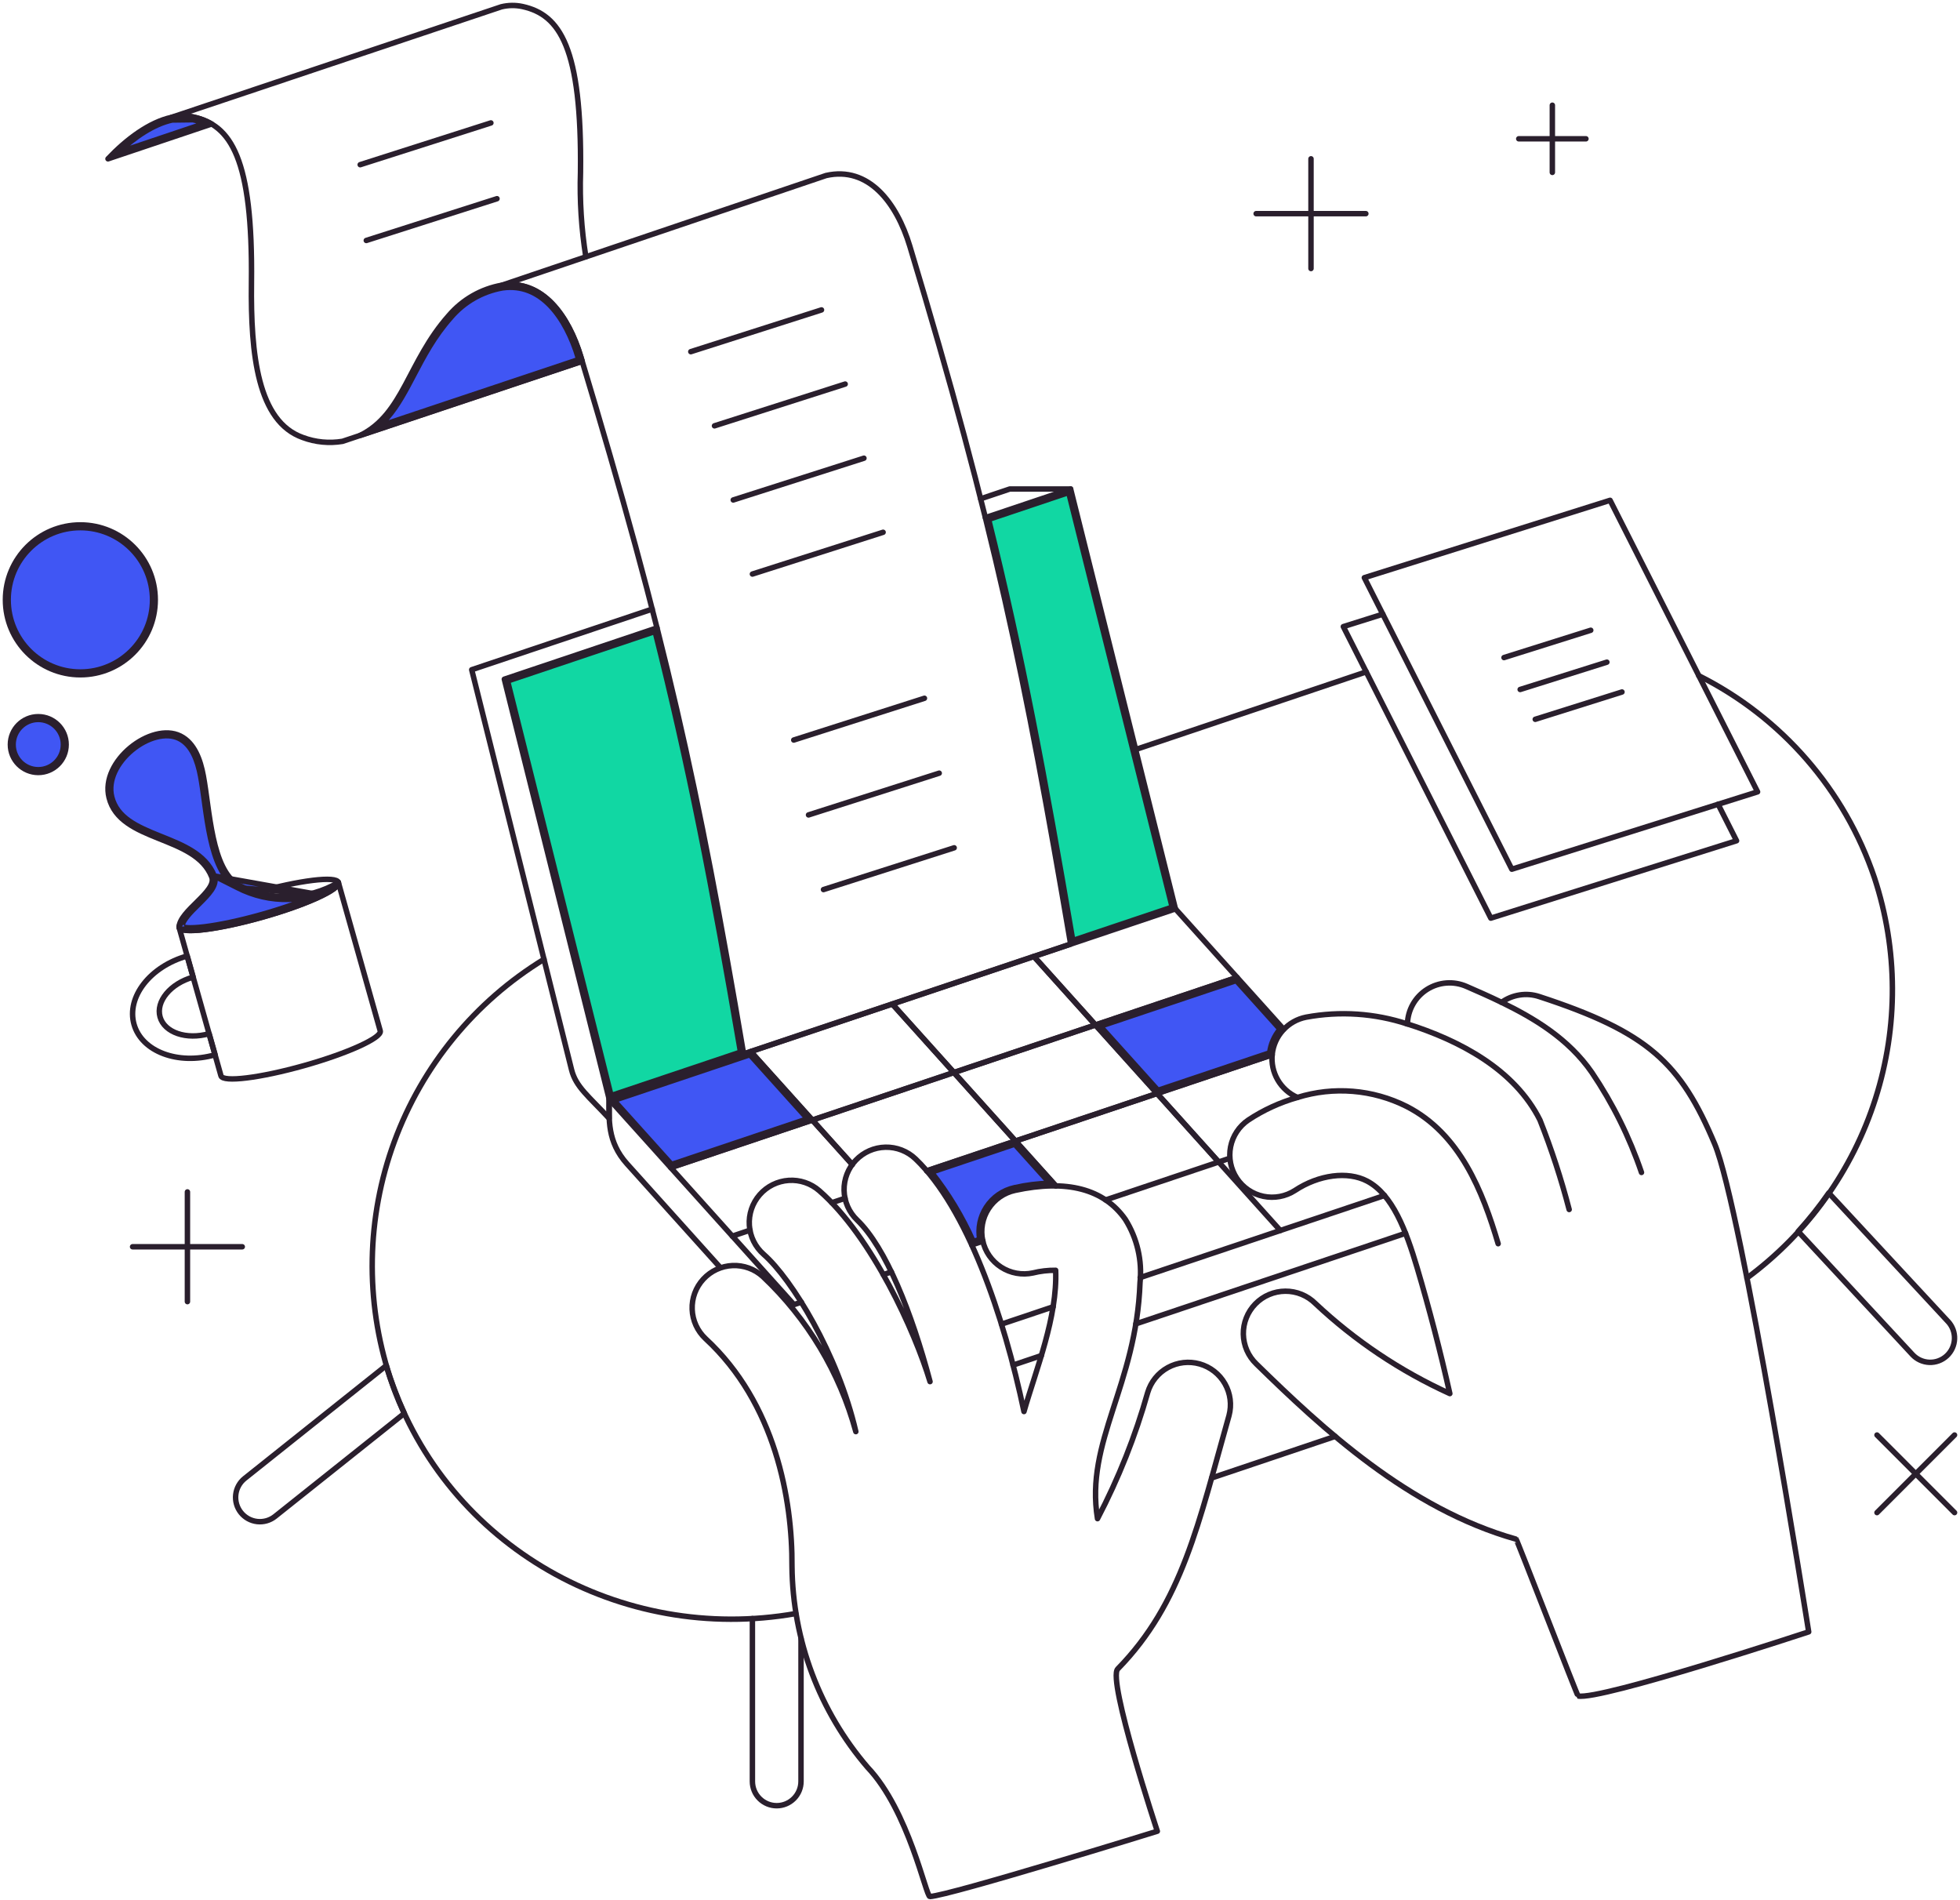 <svg xmlns="http://www.w3.org/2000/svg" width="359" height="348" viewBox="0 0 359 348" fill="none"><path d="M38.295 189.296C34.144 190.465 30.125 189.091 29.319 186.235C28.513 183.379 31.222 180.11 35.373 178.939L34.285 175.068C27.498 176.983 23.141 182.584 24.548 187.582C25.956 192.58 32.602 195.078 39.392 193.163L38.295 189.296Z" stroke="#2A1F2D" stroke-linecap="round" stroke-linejoin="round"></path><path d="M32.806 169.832L40.474 197.01C40.824 198.252 47.639 197.411 55.694 195.143C63.749 192.875 69.997 190.023 69.647 188.781L61.981 161.602" stroke="#2A1F2D" stroke-linecap="round" stroke-linejoin="round"></path><path d="M46.761 163.471C54.817 161.2 61.632 160.363 61.981 161.605C62.331 162.847 56.085 165.698 48.028 167.968C39.971 170.237 33.156 171.076 32.808 169.835C32.461 168.595 38.704 165.745 46.761 163.471Z" stroke="#2A1F2D" stroke-linecap="round" stroke-linejoin="round"></path><path d="M27.938 109.845C27.938 117.147 22.019 123.066 14.717 123.066C7.416 123.066 1.497 117.147 1.497 109.845C1.497 102.544 7.416 96.625 14.717 96.625C22.019 96.625 27.938 102.544 27.938 109.845Z" fill="#4056F4" stroke="#2A1F2D"></path><path d="M14.717 123.566C22.295 123.566 28.438 117.423 28.438 109.845C28.438 102.268 22.295 96.125 14.717 96.125C7.14 96.125 0.997 102.268 0.997 109.845C0.997 117.423 7.14 123.566 14.717 123.566Z" stroke="#2A1F2D" stroke-linecap="round" stroke-linejoin="round"></path><path d="M11.617 136.354C11.617 138.899 9.554 140.961 7.01 140.961C4.465 140.961 2.403 138.899 2.403 136.354C2.403 133.81 4.465 131.747 7.01 131.747C9.554 131.747 11.617 133.81 11.617 136.354Z" fill="#4056F4" stroke="#2A1F2D"></path><path d="M7.01 141.461C9.83 141.461 12.117 139.175 12.117 136.354C12.117 133.534 9.83 131.247 7.01 131.247C4.189 131.247 1.903 133.534 1.903 136.354C1.903 139.175 4.189 141.461 7.01 141.461Z" stroke="#2A1F2D" stroke-linecap="round" stroke-linejoin="round"></path><path d="M43.47 162.539L43.46 162.533C42.094 161.744 41.082 160.434 40.309 158.866C39.536 157.298 38.984 155.436 38.559 153.49C38.132 151.543 37.827 149.49 37.555 147.536C37.508 147.202 37.463 146.871 37.418 146.544C37.199 144.951 36.993 143.452 36.747 142.142C36.212 139.281 35.176 136.39 32.801 135.221L32.801 135.221C31.611 134.634 30.158 134.584 28.634 134.979C27.112 135.373 25.555 136.203 24.2 137.322C21.466 139.581 19.694 142.88 20.465 145.953L20.465 145.953C20.945 147.866 22.098 149.228 23.652 150.323C25.219 151.427 27.167 152.24 29.206 153.06C29.339 153.113 29.472 153.167 29.606 153.22C31.499 153.98 33.449 154.761 35.119 155.796C36.918 156.911 38.437 158.344 39.249 160.412L43.47 162.539ZM43.47 162.539L43.481 162.545C46.396 164.048 49.644 164.79 52.923 164.701C54.741 164.652 56.537 164.348 58.258 163.804M43.47 162.539L58.258 163.804M58.258 163.804C58.157 163.852 58.053 163.899 57.948 163.948C55.452 165.086 51.901 166.358 47.891 167.487C43.88 168.616 40.188 169.387 37.466 169.721C36.101 169.889 35.002 169.944 34.236 169.888C33.85 169.859 33.58 169.804 33.411 169.739C33.366 169.721 33.335 169.706 33.313 169.693C33.364 169.153 33.699 168.526 34.276 167.804C34.836 167.104 35.559 166.391 36.301 165.66C36.379 165.583 36.457 165.506 36.535 165.429C37.34 164.632 38.156 163.808 38.7 163.006C39.235 162.217 39.602 161.311 39.249 160.413L58.258 163.804ZM33.27 169.662C33.27 169.662 33.27 169.663 33.271 169.664C33.27 169.663 33.27 169.662 33.27 169.662Z" fill="#4056F4" stroke="#2A1F2D"></path><path d="M43.71 162.1C38.71 159.21 38.432 148.429 37.239 142.05C36.703 139.188 35.636 136.059 33.022 134.772C27.712 132.155 18.304 139.395 19.98 146.074C22.047 154.314 35.749 152.859 38.783 160.595C39.819 163.226 32.806 166.826 32.806 169.836C33.156 171.076 39.971 170.236 48.026 167.968C56.081 165.7 62.331 162.848 61.981 161.606C59.224 163.222 56.104 164.115 52.909 164.201C49.715 164.288 46.55 163.565 43.71 162.1Z" stroke="#2A1F2D" stroke-linecap="round" stroke-linejoin="round"></path><path d="M137.813 296.41V326.224C137.813 327.404 138.282 328.537 139.117 329.371C139.952 330.206 141.084 330.675 142.265 330.675C143.445 330.675 144.578 330.206 145.412 329.371C146.247 328.537 146.716 327.404 146.716 326.224V300.059" stroke="#2A1F2D" stroke-linecap="round" stroke-linejoin="round"></path><path d="M250.244 123.04L208.01 137.256" stroke="#2A1F2D" stroke-linecap="round" stroke-linejoin="round"></path><path d="M319.979 234.038C331.089 225.836 339.329 214.337 343.521 201.178C347.715 188.021 347.649 173.876 343.333 160.757C337.905 144.66 326.341 131.357 311.157 123.741" stroke="#2A1F2D" stroke-linecap="round" stroke-linejoin="round"></path><path d="M221.928 270.659L244.545 263.045" stroke="#2A1F2D" stroke-linecap="round" stroke-linejoin="round"></path><path d="M99.64 175.671C87.001 183.397 77.341 195.165 72.224 209.068C67.107 222.971 66.833 238.194 71.446 252.271C81.878 283.275 113.807 301.125 145.761 295.488" stroke="#2A1F2D" stroke-linecap="round" stroke-linejoin="round"></path><path d="M70.749 250.074L44.83 270.734C44.373 271.098 43.992 271.549 43.709 272.06C43.426 272.571 43.246 273.133 43.181 273.716C43.115 274.296 43.164 274.884 43.326 275.446C43.487 276.008 43.758 276.532 44.123 276.989C44.487 277.447 44.938 277.827 45.449 278.111C45.961 278.394 46.523 278.573 47.104 278.639C47.685 278.704 48.273 278.655 48.835 278.494C49.397 278.332 49.921 278.062 50.379 277.697L74.054 258.83C72.742 255.995 71.637 253.069 70.749 250.074Z" stroke="#2A1F2D" stroke-linecap="round" stroke-linejoin="round"></path><path d="M356.811 242.01L334.962 218.465C333.254 220.938 331.38 223.292 329.357 225.513L350.285 248.061C350.683 248.489 351.16 248.835 351.692 249.079C352.224 249.323 352.799 249.459 353.381 249.481C353.966 249.502 354.55 249.41 355.097 249.205C355.646 249.002 356.147 248.692 356.576 248.296C357.006 247.897 357.352 247.418 357.594 246.886C357.838 246.356 357.975 245.782 357.996 245.197C358.019 244.613 357.925 244.03 357.722 243.482C357.517 242.935 357.209 242.431 356.811 242.003V242.01Z" stroke="#2A1F2D" stroke-linecap="round" stroke-linejoin="round"></path><path d="M343.795 262.793L358 277" stroke="#2A1F2D" stroke-linecap="round" stroke-linejoin="round"></path><path d="M343.795 277L358 262.793" stroke="#2A1F2D" stroke-linecap="round" stroke-linejoin="round"></path><path d="M24.285 228.317H44.373" stroke="#2A1F2D" stroke-linecap="round" stroke-linejoin="round"></path><path d="M34.33 238.363V218.272" stroke="#2A1F2D" stroke-linecap="round" stroke-linejoin="round"></path><path d="M230.081 39.129H250.171" stroke="#2A1F2D" stroke-linecap="round" stroke-linejoin="round"></path><path d="M240.126 49.174V29.084" stroke="#2A1F2D" stroke-linecap="round" stroke-linejoin="round"></path><path d="M278.181 25.418H290.484" stroke="#2A1F2D" stroke-linecap="round" stroke-linejoin="round"></path><path d="M284.333 31.57V19.269" stroke="#2A1F2D" stroke-linecap="round" stroke-linejoin="round"></path><path d="M214.702 166.122L196.498 172.232C191.305 141.762 187.167 119.697 181.081 95.119L195.745 90.194L214.702 166.122Z" fill="#11D7A3" stroke="#2A1F2D"></path><path d="M111.926 200.63L92.971 124.712L119.984 115.636C126.165 140.155 130.438 162.162 135.637 192.671L111.926 200.63Z" fill="#11D7A3" stroke="#2A1F2D"></path><path d="M180.485 94.792L196.099 89.548H184.963L179.621 91.342" stroke="#2A1F2D" stroke-linecap="round" stroke-linejoin="round"></path><path d="M119.458 111.545L86.401 122.646L104.689 195.9C105.478 199.058 107.825 200.746 111.575 204.812V201.275L92.374 124.38L120.337 114.985" stroke="#2A1F2D" stroke-linecap="round" stroke-linejoin="round"></path><path d="M196.099 89.548L215.299 166.445" stroke="#2A1F2D" stroke-linecap="round" stroke-linejoin="round"></path><path d="M208.052 242.433L257.441 225.849" stroke="#2A1F2D" stroke-linecap="round" stroke-linejoin="round"></path><path d="M185.56 249.984L190.737 248.246" stroke="#2A1F2D" stroke-linecap="round" stroke-linejoin="round"></path><path d="M111.571 201.275C111.571 204.936 111.167 209.043 114.869 213.16L131.943 232.138" stroke="#2A1F2D" stroke-linecap="round" stroke-linejoin="round"></path><path d="M137.353 193.148L147.908 204.884L123.009 213.244L112.452 201.508L137.353 193.148Z" fill="#4056F4" stroke="#2A1F2D"></path><path d="M148.789 205.115L122.857 213.823L111.572 201.277L137.505 192.569L148.789 205.115Z" stroke="#2A1F2D" stroke-linecap="round" stroke-linejoin="round"></path><path d="M235.113 188.476L226.582 178.991L200.65 187.7L211.934 200.246L233.016 193.166" stroke="#2A1F2D" stroke-linecap="round" stroke-linejoin="round"></path><path d="M180.642 221.088C179.518 222.831 179.097 224.93 179.45 226.964L178.268 227.361C176.258 222.819 173.679 218.55 170.593 214.658L185.855 209.533L192.287 216.684C190.111 216.745 187.946 217.018 185.822 217.5C183.689 217.963 181.825 219.253 180.642 221.088Z" fill="#4056F4" stroke="#2A1F2D"></path><path d="M193.392 217.171L186.002 208.954L169.749 214.413" stroke="#2A1F2D" stroke-linecap="round" stroke-linejoin="round"></path><path d="M177.994 227.979L180.029 227.295L180.002 227.185" stroke="#2A1F2D" stroke-linecap="round" stroke-linejoin="round"></path><path d="M174.72 196.407L148.789 205.114L137.505 192.568L163.435 183.859L174.72 196.407Z" stroke="#2A1F2D" stroke-linecap="round" stroke-linejoin="round"></path><path d="M200.65 187.699L174.72 196.406L163.435 183.859L189.367 175.151L200.65 187.699Z" stroke="#2A1F2D" stroke-linecap="round" stroke-linejoin="round"></path><path d="M226.582 178.99L200.65 187.7L189.367 175.152L215.299 166.444L226.582 178.99Z" stroke="#2A1F2D" stroke-linecap="round" stroke-linejoin="round"></path><path d="M156.105 213.251L148.789 205.115L122.857 213.822L134.14 226.368L137.376 225.282" stroke="#2A1F2D" stroke-linecap="round" stroke-linejoin="round"></path><path d="M152.364 220.249L154.782 219.438" stroke="#2A1F2D" stroke-linecap="round" stroke-linejoin="round"></path><path d="M169.749 214.412L186.002 208.953L174.72 196.407L148.788 205.114L156.105 213.25" stroke="#2A1F2D" stroke-linecap="round" stroke-linejoin="round"></path><path d="M211.934 200.246L186.002 208.953L174.72 196.407L200.65 187.7L211.934 200.246Z" stroke="#2A1F2D" stroke-linecap="round" stroke-linejoin="round"></path><path d="M163.274 232.922L161.795 233.418" stroke="#2A1F2D" stroke-linecap="round" stroke-linejoin="round"></path><path d="M146.778 238.46L145.425 238.915L134.14 226.367" stroke="#2A1F2D" stroke-linecap="round" stroke-linejoin="round"></path><path d="M202.516 219.742L223.217 212.792L211.934 200.246L186.002 208.953L193.392 217.17" stroke="#2A1F2D" stroke-linecap="round" stroke-linejoin="round"></path><path d="M233.016 193.166L211.934 200.246L223.217 212.792L225.228 212.117" stroke="#2A1F2D" stroke-linecap="round" stroke-linejoin="round"></path><path d="M183.431 242.488L192.892 239.312" stroke="#2A1F2D" stroke-linecap="round" stroke-linejoin="round"></path><path d="M208.839 233.958L234.502 225.339L223.217 212.793" stroke="#2A1F2D" stroke-linecap="round" stroke-linejoin="round"></path><path d="M234.502 225.338L253.581 218.931" stroke="#2A1F2D" stroke-linecap="round" stroke-linejoin="round"></path><path d="M201.535 187.932L226.432 179.57L234.444 188.478C233.413 189.705 232.758 191.205 232.557 192.794L212.089 199.668L201.535 187.932Z" fill="#4056F4" stroke="#2A1F2D"></path><path d="M31.537 21.975L31.537 21.975C28.168 22.703 24.665 25.065 21.638 27.933L37.473 22.612C36.788 22.309 36.072 22.079 35.337 21.927L31.537 21.975ZM31.537 21.975L31.544 21.973M31.537 21.975L31.544 21.973M31.544 21.973C32.79 21.683 34.084 21.667 35.337 21.927L31.544 21.973Z" fill="#4056F4" stroke="#2A1F2D"></path><path d="M35.439 21.437C34.115 21.163 32.748 21.18 31.431 21.486C27.344 22.369 23.135 25.543 19.781 29.085L38.759 22.707C37.728 22.108 36.607 21.679 35.439 21.437Z" stroke="#2A1F2D" stroke-linecap="round" stroke-linejoin="round"></path><path d="M107.306 47.029C106.49 41.916 106.162 36.737 106.325 31.561C106.596 8.619 102.509 2.693 95.709 1.197C94.425 0.918 93.094 0.936 91.818 1.25L31.433 21.486C32.749 21.18 34.117 21.163 35.441 21.437C42.241 22.931 46.329 28.858 46.057 51.802C45.901 64.945 47.196 77.192 55.463 80.12C57.783 80.985 60.29 81.226 62.733 80.821L106.632 66.165" stroke="#2A1F2D" stroke-linecap="round" stroke-linejoin="round"></path><path d="M65.974 30.159L89.912 22.512" stroke="#2A1F2D" stroke-linecap="round" stroke-linejoin="round"></path><path d="M67.092 44.036L91.031 36.389" stroke="#2A1F2D" stroke-linecap="round" stroke-linejoin="round"></path><path d="M82.584 58.116L82.585 58.116L82.591 58.109C85.012 55.276 88.342 53.372 92.012 52.722C95.592 52.209 98.496 53.57 100.797 55.969C103.115 58.385 104.807 61.846 105.897 65.454C105.897 65.454 105.898 65.454 105.898 65.454L106.012 65.834L69.347 78.081C71.622 76.09 73.2 73.499 74.719 70.683C75.071 70.031 75.419 69.366 75.773 68.692C77.576 65.256 79.502 61.586 82.584 58.116Z" fill="#4056F4" stroke="#2A1F2D"></path><path d="M106.376 65.309C104.17 58.008 99.482 51.142 91.933 52.228C88.146 52.897 84.709 54.861 82.211 57.784C74.738 66.195 73.943 75.822 65.976 79.734L106.63 66.155L106.376 65.309Z" stroke="#2A1F2D" stroke-linecap="round" stroke-linejoin="round"></path><path d="M166.641 45.068C164.243 37.128 159.091 30.377 151.308 32.143L91.936 52.229C99.486 51.143 104.174 58.009 106.38 65.311C121.833 116.498 127.8 143.615 136.205 193.008L196.107 172.894C187.691 123.499 182.09 96.259 166.641 45.068Z" stroke="#2A1F2D" stroke-linecap="round" stroke-linejoin="round"></path><path d="M126.53 64.401L150.468 56.754" stroke="#2A1F2D" stroke-linecap="round" stroke-linejoin="round"></path><path d="M130.869 77.981L154.805 70.333" stroke="#2A1F2D" stroke-linecap="round" stroke-linejoin="round"></path><path d="M134.303 91.558L158.242 83.91" stroke="#2A1F2D" stroke-linecap="round" stroke-linejoin="round"></path><path d="M137.815 105.124L161.752 97.475" stroke="#2A1F2D" stroke-linecap="round" stroke-linejoin="round"></path><path d="M145.386 135.521L169.324 127.873" stroke="#2A1F2D" stroke-linecap="round" stroke-linejoin="round"></path><path d="M148.091 149.236L172.03 141.589" stroke="#2A1F2D" stroke-linecap="round" stroke-linejoin="round"></path><path d="M150.833 162.906L174.771 155.257" stroke="#2A1F2D" stroke-linecap="round" stroke-linejoin="round"></path><path d="M253.277 112.476L246.048 114.751L273.062 168.137L318.075 153.965L314.695 147.284" stroke="#2A1F2D" stroke-linecap="round" stroke-linejoin="round"></path><path d="M321.924 145.008L276.911 159.177L249.896 105.791L294.908 91.622L321.924 145.008Z" stroke="#2A1F2D" stroke-linecap="round" stroke-linejoin="round"></path><path d="M275.481 120.419L291.366 115.417" stroke="#2A1F2D" stroke-linecap="round" stroke-linejoin="round"></path><path d="M278.438 126.263L294.321 121.261" stroke="#2A1F2D" stroke-linecap="round" stroke-linejoin="round"></path><path d="M281.202 131.725L297.087 126.723" stroke="#2A1F2D" stroke-linecap="round" stroke-linejoin="round"></path><path d="M225.111 259.228C225.637 257.262 225.368 255.169 224.363 253.401C223.36 251.633 221.699 250.331 219.741 249.776C217.783 249.222 215.686 249.461 213.903 250.442C212.121 251.42 210.795 253.065 210.214 255.013C207.956 263.008 204.876 270.75 201.024 278.11C198.722 263.966 208.125 253.782 208.809 234.893C209.232 230.836 208.283 226.755 206.116 223.3C202.208 217.727 195.406 215.938 185.925 217.988C184.933 218.202 183.991 218.61 183.155 219.188C182.321 219.767 181.607 220.504 181.056 221.359C180.506 222.212 180.128 223.166 179.948 224.166C179.765 225.165 179.782 226.191 179.996 227.183C180.211 228.177 180.618 229.117 181.197 229.953C181.776 230.789 182.512 231.501 183.367 232.052C184.22 232.602 185.175 232.98 186.175 233.161C187.174 233.343 188.2 233.326 189.192 233.112C190.554 232.773 191.954 232.61 193.358 232.627C193.704 241.212 189.788 250.706 187.554 258.493C183.863 240.908 177.133 221.267 167.699 212.234C166.216 210.814 164.23 210.042 162.178 210.085C160.126 210.128 158.175 210.987 156.754 212.469C155.334 213.95 154.561 215.936 154.605 217.99C154.649 220.041 155.506 221.992 156.988 223.412C162.238 228.439 166.99 240.37 170.348 253.016C167.576 243.809 159.769 226.545 150.07 218.057C148.525 216.706 146.507 216.024 144.459 216.161C142.411 216.299 140.502 217.242 139.15 218.788C137.799 220.333 137.117 222.351 137.254 224.399C137.391 226.447 138.335 228.356 139.88 229.707C145.008 234.194 153.477 247.986 156.757 262.17C153.804 251.317 147.91 241.49 139.726 233.773C138.216 232.396 136.222 231.672 134.18 231.759C132.138 231.847 130.214 232.74 128.827 234.241C127.44 235.742 126.704 237.732 126.78 239.775C126.855 241.817 127.735 243.747 129.228 245.143C142.015 256.947 145.145 274.577 145.062 286.841C145.196 300.361 150.102 313.397 158.914 323.65C166.472 331.608 169.606 347.346 170.323 347.309C174.042 347.108 211.979 335.347 211.979 335.347C211.979 335.347 202.789 307.608 204.728 305.629C216.546 293.564 219.536 278.919 225.111 259.228Z" stroke="#2A1F2D" stroke-linecap="round" stroke-linejoin="round"></path><path d="M314.073 209.504C307.829 194.643 301.884 189.023 281.905 182.495C280.757 182.12 279.536 182.02 278.343 182.206C277.148 182.39 276.015 182.854 275.034 183.559C272.822 182.482 270.648 181.531 268.606 180.641C267.444 180.133 266.178 179.917 264.915 180.015C263.653 180.113 262.431 180.519 261.364 181.199C260.295 181.879 259.41 182.813 258.786 183.916C258.164 185.017 257.822 186.257 257.79 187.523C251.806 185.552 245.421 185.124 239.226 186.274C237.606 186.593 236.131 187.424 235.015 188.641C233.901 189.859 233.204 191.402 233.027 193.044C232.851 194.686 233.206 196.34 234.036 197.768C234.869 199.194 236.135 200.318 237.649 200.973C234.451 201.879 231.415 203.273 228.643 205.107C226.96 206.251 225.795 208.014 225.4 210.011C225.008 212.009 225.417 214.081 226.541 215.778C227.665 217.476 229.412 218.662 231.404 219.079C233.397 219.498 235.474 219.113 237.185 218.01C241.556 215.116 246.866 214.427 250.408 216.293C255.054 218.735 257.548 225.359 259.564 232.147C261.808 239.727 263.814 247.456 265.556 255.206C256.505 251.093 248.191 245.524 240.941 238.718C240.218 237.995 239.357 237.422 238.41 237.033C237.463 236.644 236.451 236.447 235.427 236.454C234.403 236.46 233.392 236.668 232.448 237.069C231.507 237.467 230.654 238.049 229.938 238.782C229.224 239.513 228.66 240.379 228.283 241.332C227.903 242.283 227.717 243.299 227.734 244.321C227.753 245.345 227.973 246.354 228.382 247.292C228.792 248.23 229.384 249.077 230.124 249.784C242.195 261.582 258.001 276.307 277.696 281.865C277.845 281.907 288.897 310.548 289.047 310.582C293.017 311.456 331.287 298.838 331.287 298.838C331.287 298.838 319.008 221.238 314.073 209.504Z" stroke="#2A1F2D" stroke-linecap="round" stroke-linejoin="round"></path><path d="M237.649 200.972C244.267 198.913 251.426 199.499 257.621 202.607C267.433 207.616 271.574 218.203 274.406 227.761" stroke="#2A1F2D" stroke-linecap="round" stroke-linejoin="round"></path><path d="M257.574 187.446C267.435 190.552 277.422 195.853 282.063 205.109C284.179 210.456 285.967 215.93 287.414 221.495" stroke="#2A1F2D" stroke-linecap="round" stroke-linejoin="round"></path><path d="M275.033 183.559C280.973 186.456 287.281 190.186 291.578 196.409C295.405 202.078 298.459 208.233 300.661 214.71" stroke="#2A1F2D" stroke-linecap="round" stroke-linejoin="round"></path></svg>